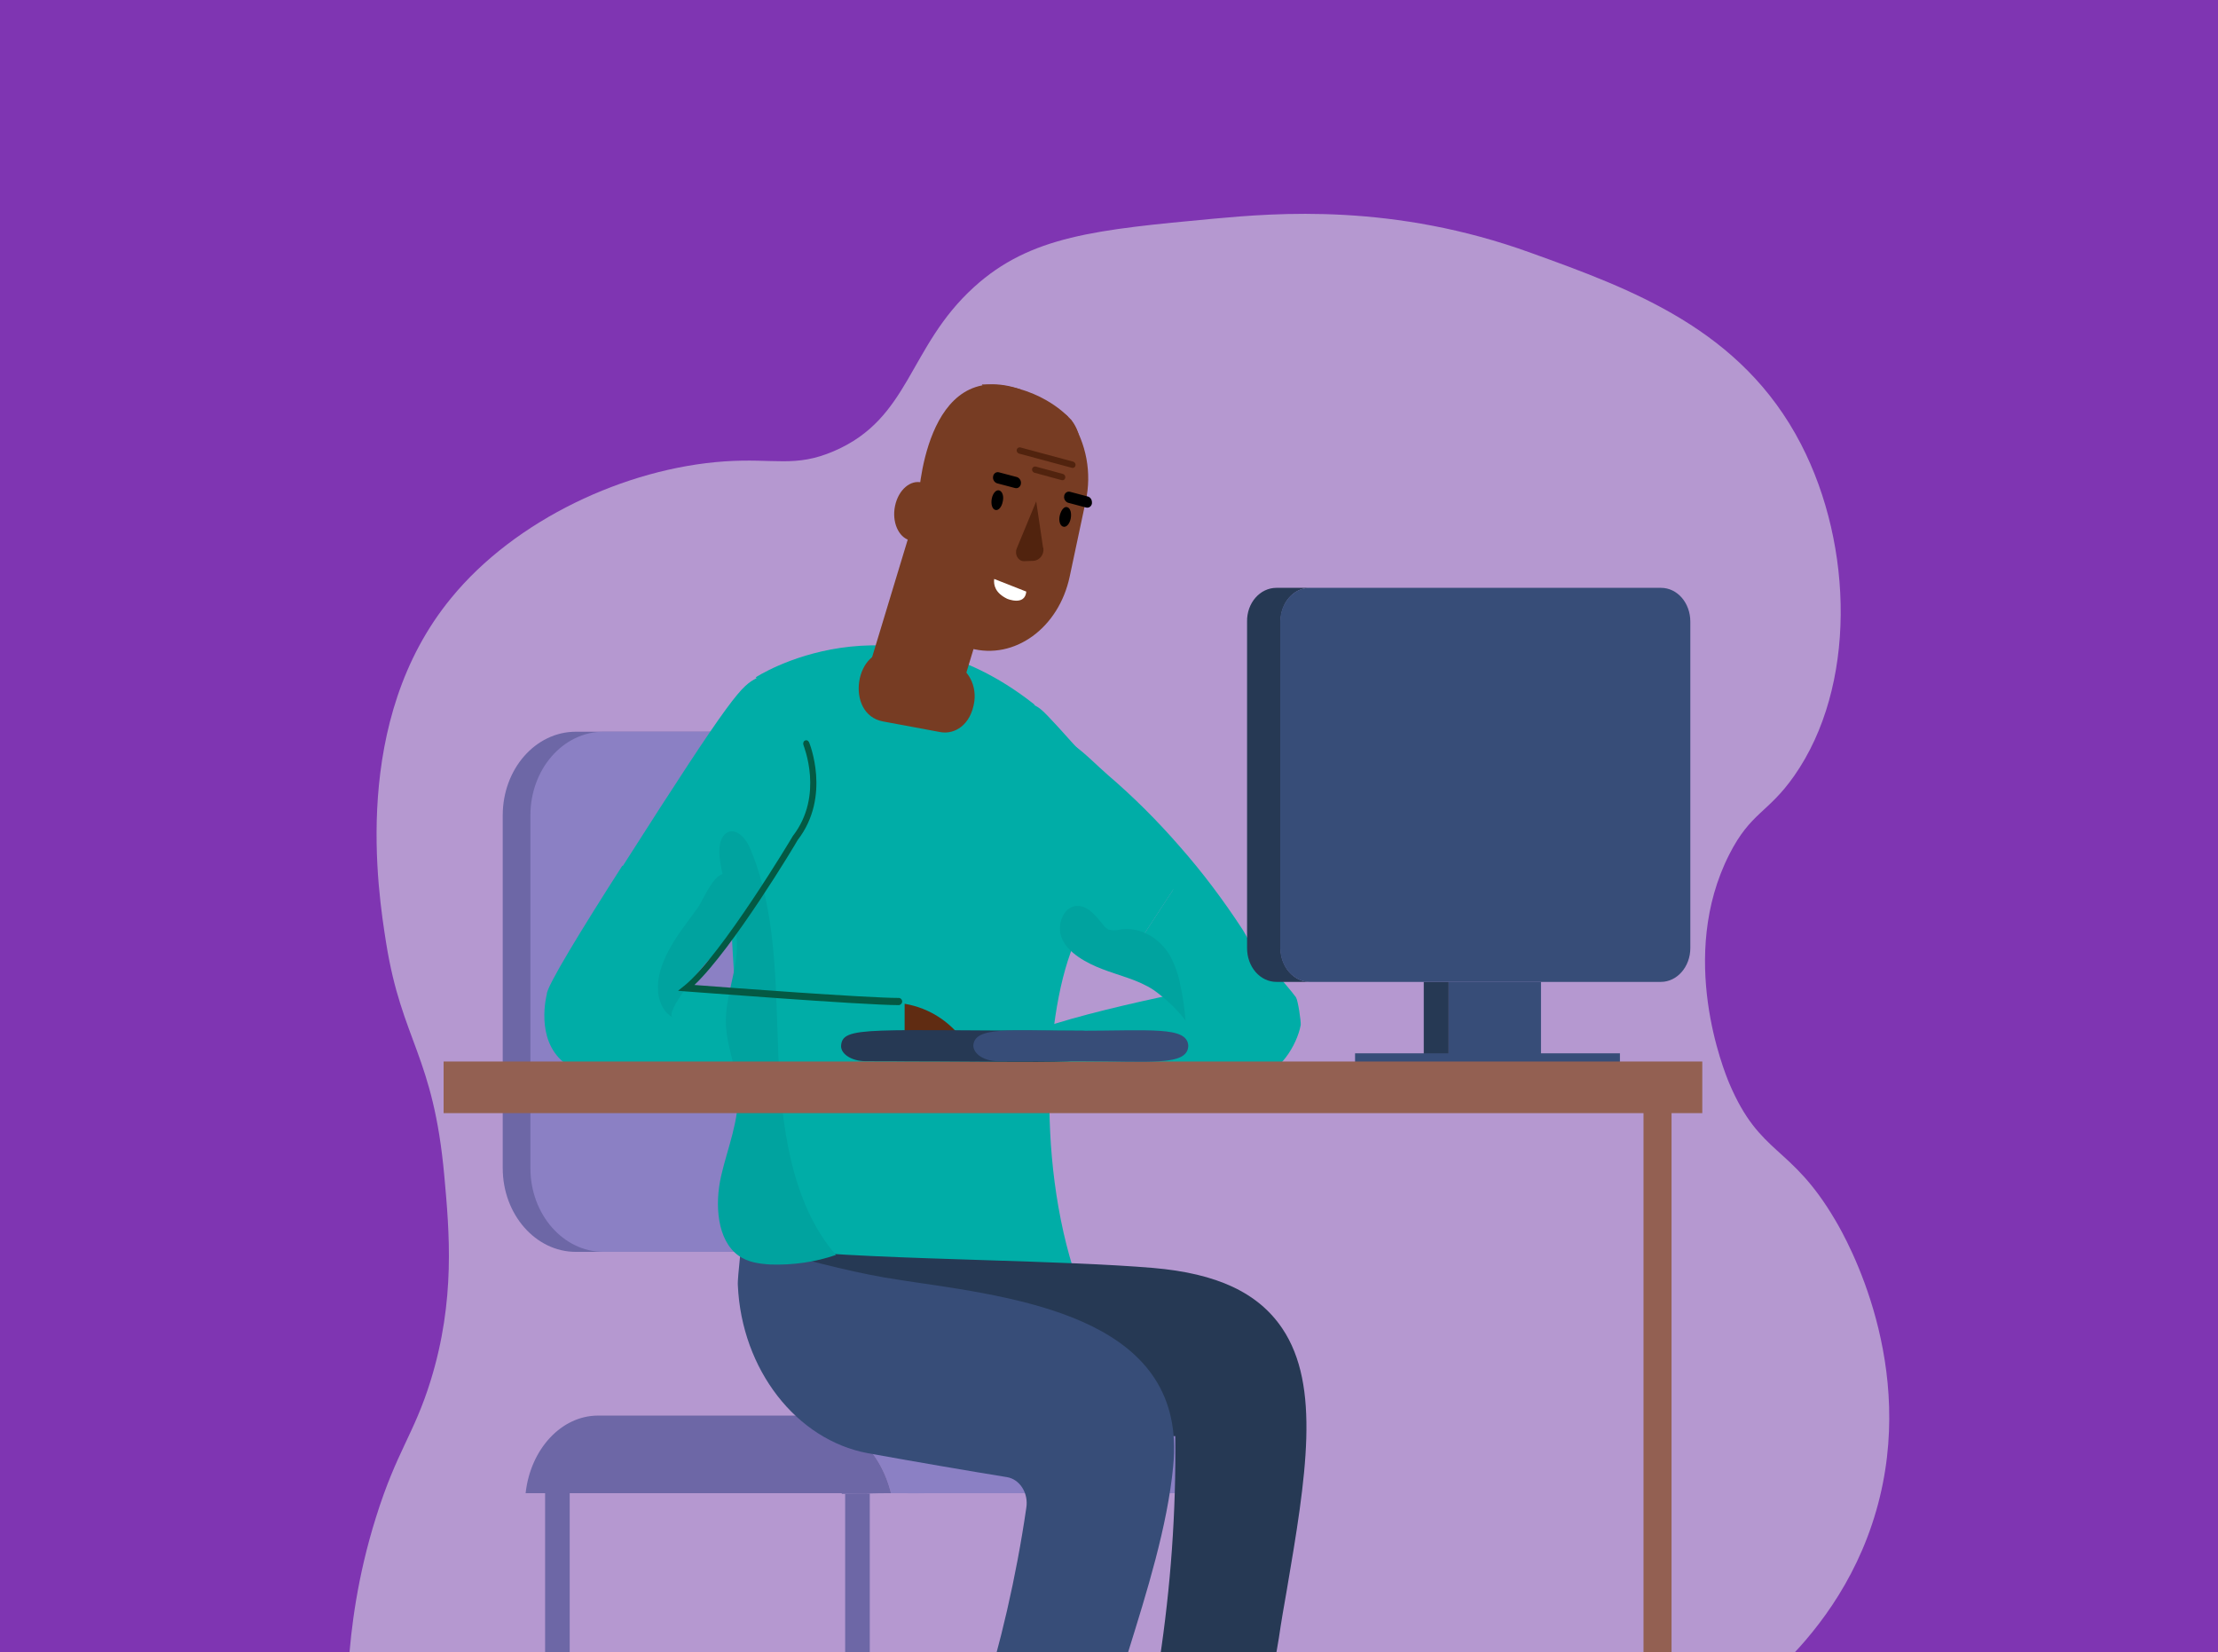 <?xml version="1.0" encoding="utf-8"?>
<!-- Generator: Adobe Illustrator 27.2.0, SVG Export Plug-In . SVG Version: 6.00 Build 0)  -->
<svg version="1.1" id="Layer_1" xmlns="http://www.w3.org/2000/svg" xmlns:xlink="http://www.w3.org/1999/xlink" x="0px" y="0px"
	 viewBox="0 0 649 483.4" style="enable-background:new 0 0 649 483.4;" xml:space="preserve">
<style type="text/css">
	.st0{fill:#7F35B2;}
	.st1{fill:#B598D0;}
	.st2{clip-path:url(#SVGID_00000088130354152790089850000010984910264811788165_);fill:#6D67A6;}
	.st3{clip-path:url(#SVGID_00000088130354152790089850000010984910264811788165_);fill:#8B80C4;}
	.st4{clip-path:url(#SVGID_00000088130354152790089850000010984910264811788165_);fill:#00ADA7;}
	.st5{clip-path:url(#SVGID_00000088130354152790089850000010984910264811788165_);fill:#263954;}
	.st6{clip-path:url(#SVGID_00000088130354152790089850000010984910264811788165_);fill:#374D78;}
	.st7{clip-path:url(#SVGID_00000088130354152790089850000010984910264811788165_);fill:#773C23;}
	.st8{clip-path:url(#SVGID_00000088130354152790089850000010984910264811788165_);fill:#FFFFFF;}
	.st9{clip-path:url(#SVGID_00000088130354152790089850000010984910264811788165_);}
	.st10{clip-path:url(#SVGID_00000088130354152790089850000010984910264811788165_);fill:#51230E;}
	.st11{clip-path:url(#SVGID_00000088130354152790089850000010984910264811788165_);fill:#936052;}
	.st12{clip-path:url(#SVGID_00000088130354152790089850000010984910264811788165_);fill:#00A39F;}
	.st13{clip-path:url(#SVGID_00000088130354152790089850000010984910264811788165_);fill:#045943;}
	.st14{clip-path:url(#SVGID_00000088130354152790089850000010984910264811788165_);fill:#602C12;}
</style>
<g>
	<g>
		<rect class="st0" width="649" height="487"/>
		<path class="st1" d="M102,487c0.7-10.3,2.5-25.5,8-43c6.1-19.5,11.1-24.2,16-40c7.3-23.6,5.5-43.5,4-60c-3.2-35.3-12.4-39.3-17-68
			c-2.4-15.2-10.4-65.2,19-101c18.7-22.9,51-38,80-40c14.7-1,20.6,1.9,32-3c22.4-9.6,21.7-30.5,41-48c16.5-15,35.8-16.8,70-20
			c18.5-1.7,52.8-4.6,93,10c29.4,10.6,61.6,22.3,79,56c15.4,29.8,16.2,71-2,97c-7.7,11-12.7,10.6-19,23c-15.2,29.9-1.5,63.4,0,67
			c9.1,21.4,17.9,17.7,31,40c3.5,5.9,24.2,42.6,12,85c-6.2,21.6-18.7,36.8-28.3,46C381.1,487.7,241.6,487.3,102,487z"/>
		<g>
			<defs>
				<rect id="SVGID_1_" x="129.8" y="83" width="410.8" height="403.1"/>
			</defs>
			<clipPath id="SVGID_00000085239324354675000910000018092530331287955084_">
				<use xlink:href="#SVGID_1_"  style="overflow:visible;"/>
			</clipPath>
			<path id="Path_9646" style="clip-path:url(#SVGID_00000085239324354675000910000018092530331287955084_);fill:#6D67A6;" d="
				M223.5,366.3h-55c-11.8,0-21.4-11-21.4-24.5V238.6c0-13.6,9.6-24.5,21.4-24.5h55c11.8,0,21.4,11,21.4,24.5v103.1
				C244.9,355.3,235.3,366.3,223.5,366.3"/>
			<path id="Path_9647" style="clip-path:url(#SVGID_00000085239324354675000910000018092530331287955084_);fill:#8B80C4;" d="
				M231.6,366.3h-55c-11.8,0-21.4-11-21.4-24.5V238.6c0-13.6,9.6-24.5,21.4-24.5h55c11.8,0,21.4,11,21.4,24.5v103.1
				C253,355.3,243.4,366.3,231.6,366.3"/>
			<path id="Path_9648" style="clip-path:url(#SVGID_00000085239324354675000910000018092530331287955084_);fill:#00ADA7;" d="
				M221.4,198.4c-0.1-0.1-0.2-0.2-0.3-0.2c0,0,39-25.6,81.4,7.8c0.1,0.1,0.2,0.2,0.3,0.4c2.9,1.7,1-0.5,44.1,48.4l-17.8,27.2
				c-4.2-2.8-8.9-6-13.3-9.1c-9.8,18.6-13.1,65.4-0.7,101.6l-93.8-0.2c-0.3-1.1-0.6-1.9-0.9-2c-2.2-38.9-4.9-71-6.7-106.6
				c-1.9,2.4-3.8,4.9-5.8,7.5c-0.2,0.3-0.5,0.7-0.9,1.2l-24.9-20.8C215.1,201.8,216.9,200.9,221.4,198.4"/>
			<path id="Path_9649" style="clip-path:url(#SVGID_00000085239324354675000910000018092530331287955084_);fill:#6D67A6;" d="
				M247.3,581.6h7.2V437l-7.2,0.1V581.6z"/>
			<path id="Path_9650" style="clip-path:url(#SVGID_00000085239324354675000910000018092530331287955084_);fill:#8B80C4;" d="
				M366,414.2H234.5c12.5,0,23,9.6,26.2,22.7h4.2c0,0.1,7.2,0,7.2,0c0,0,93,0,93,0v144.7h8.2V436.9c6.7,0,10.5-9.1,6.2-15
				C376,417.2,371.3,414.2,366,414.2"/>
			<path id="Path_9651" style="clip-path:url(#SVGID_00000085239324354675000910000018092530331287955084_);fill:#6D67A6;" d="
				M246.4,437.1h7.2c0-0.2,7.1-0.2,7.1-0.2c-3.2-13.1-13.7-22.7-26.2-22.7H175c-10.8,0-19.8,9.9-21.2,22.7h5.7v144.7h7.2V436.9h79.6
				V437.1z"/>
			<path id="Path_9652" style="clip-path:url(#SVGID_00000085239324354675000910000018092530331287955084_);fill:#263954;" d="
				M375.2,388.7c-7-10.4-19-16.1-37.8-17.7c-13-1.1-30.9-1.7-49.9-2.3c-21.9-0.7-44.4-1.4-59.5-3.1c-1.5-0.2-5.5-0.6-7.1,2.9
				c-1.6,3.7,0.9,7,4.4,11.6c2.7,3.4,6.7,8.6,6.7,12l0,2.8l2.3,0.9c3.2,1.3,6.3,2.8,9.4,4.5c14.4,7.5,17.5,9.3,19.9,15.9l0.9,2.3
				l2.2,0.1c22.7,1.2,55.8,1.4,71.7,1.6c2.2,0,4,0,5.5,0c0.5,45-6.5,86.8-18.7,128.7c-1.5,5.3,1.8,10.7,6.6,10.7h13.3
				c3.1-0.1,5.7-2.2,6.6-5.2c1.1-3.3,2.5-7.4,5.6-16.3c6.8-19.5,13.9-39.7,16.9-58.8c0.7-4.8,1.5-9.4,2.3-13.9
				C382.2,432,386.5,405.5,375.2,388.7"/>
			<path id="Path_9653" style="clip-path:url(#SVGID_00000085239324354675000910000018092530331287955084_);fill:#374D78;" d="
				M267.8,375.2l-4.6-0.7c-11.7-1.7-24.1-5-36.2-8.2l-10-2.6l-0.5,4.4c-0.3,3-0.7,6.8-0.6,8c1.1,24.6,17.1,45.2,38,49.1
				c15,2.7,29.6,5.2,40.7,7c3.8,0.6,6.4,4.7,5.7,9c-6,41.1-18.1,76.9-33.9,111.9c-1.4,3,0.5,6.6,3.5,6.6h19.2
				c4.6,0,8.9-2.8,11.3-7.4l2-3.9c18.5-35.5,20.7-42.6,26.1-59.9l1.7-5.4c5.3-17.1,11.4-36.4,13.1-54.2
				C347.4,386.9,301.4,380.1,267.8,375.2"/>
			<path id="Path_9654" style="clip-path:url(#SVGID_00000085239324354675000910000018092530331287955084_);fill:#00ADA7;" d="
				M379.2,291.8c-1.7-2.5-16.5-19.4-32.2-37.2l-17.8,27.2c7.7,5.2,13.9,9.2,13.9,9.2c-22.8,4.9-65.7,14.8-43.3,20.3
				c6.3,1.5,68,2.8,68.9,2.9c5.3,0.2,10.8-8.2,11.9-14.3C380.7,298.8,379.8,292.7,379.2,291.8"/>
			
				<rect id="Rectangle_1663" x="416.6" y="287.3" style="clip-path:url(#SVGID_00000085239324354675000910000018092530331287955084_);fill:#263954;" width="7.3" height="23.5"/>
			
				<rect id="Rectangle_1664" x="423.9" y="287.3" style="clip-path:url(#SVGID_00000085239324354675000910000018092530331287955084_);fill:#374D78;" width="27" height="23.5"/>
			
				<rect id="Rectangle_1665" x="396.5" y="308.2" style="clip-path:url(#SVGID_00000085239324354675000910000018092530331287955084_);fill:#374D78;" width="77.5" height="2.6"/>
			<path id="Path_9655" style="clip-path:url(#SVGID_00000085239324354675000910000018092530331287955084_);fill:#00ADA7;" d="
				M164.9,310.8c0.1,0,0.3,0,0.5,0.1h88.9c5.7-0.4,22.6-17.4-0.5-18.3c-11.8-0.5-41.5-2.7-57.6-3c3.3-4.7,8.4-12.3,10.8-15.5
				l-24.9-20.8c-11.8,18.4-22.2,35.4-22.1,37.6C160,291,156.5,303.9,164.9,310.8"/>
			<path id="Path_9656" style="clip-path:url(#SVGID_00000085239324354675000910000018092530331287955084_);fill:#773C23;" d="
				M275.1,214.2l-16.7-3.1c-11.4-2.1-8.2-22.3,2.9-20.3l16.7,3.1c4.6,0.9,7.8,5.9,7.1,11.3C284.1,212.2,279.3,215,275.1,214.2"/>
			<path id="Path_9657" style="clip-path:url(#SVGID_00000085239324354675000910000018092530331287955084_);fill:#773C23;" d="
				M304.5,140.8l-23.7-6.4c-1.1-0.4-1.8-1.6-1.5-2.7l3-14.5c0.3-2.2,2.3-3.7,4.4-3.4c0.1,0,0.2,0,0.3,0.1l21.8,5.9
				c5.1,1.4,8.2,7.3,7,13.1C314.7,138.5,309.6,142.1,304.5,140.8"/>
			<path id="Path_9658" style="clip-path:url(#SVGID_00000085239324354675000910000018092530331287955084_);fill:#773C23;" d="
				M269.8,141.2c-3.4-0.9-6.9,2.1-7.9,6.8s1,9.2,4.3,10.1s6.9-2.1,7.9-6.8S273.2,142.1,269.8,141.2"/>
			<path id="Path_9659" style="clip-path:url(#SVGID_00000085239324354675000910000018092530331287955084_);fill:#773C23;" d="
				M313.3,122.7c4.6,7.1,6.2,15.7,4.4,23.9l-4.7,22.1c-3.2,15.1-16.2,24.5-29,21s-20.6-18.8-17.4-33.8l4.5-21.3L313.3,122.7z"/>
			<path id="Path_9660" style="clip-path:url(#SVGID_00000085239324354675000910000018092530331287955084_);fill:#773C23;" d="
				M257.3,201.1l17.2,6.9c2,0.9,4.5,0,5.4-2c0.1-0.1,0.1-0.3,0.2-0.4l13-42.9c0.6-2.4-0.7-5-3-5.9l-17.2-6.9c-2-0.9-4.5,0-5.4,2
				c-0.1,0.1-0.1,0.3-0.2,0.4l-13,42.9C253.7,197.7,255,200.2,257.3,201.1"/>
			<path id="Path_9661" style="clip-path:url(#SVGID_00000085239324354675000910000018092530331287955084_);fill:#FFFFFF;" d="
				M290.9,169.4c-0.2,1.8,0.3,4.1,3.8,5.8c0,0,5.2,2.2,5.6-2.1L290.9,169.4z"/>
			<path id="Path_9662" style="clip-path:url(#SVGID_00000085239324354675000910000018092530331287955084_);" d="M297.6,139.6
				l-5.3-1.4c-0.8-0.2-1.5,0.3-1.7,1.1c0,0,0,0.1,0,0.1c-0.2,0.8,0.3,1.7,1.1,2l5.3,1.4c0.8,0.2,1.5-0.3,1.7-1.1c0,0,0-0.1,0-0.1
				C298.9,140.8,298.4,139.9,297.6,139.6"/>
			<path id="Path_9663" style="clip-path:url(#SVGID_00000085239324354675000910000018092530331287955084_);" d="M318.4,145.3
				l-5.3-1.4c-0.8-0.2-1.5,0.3-1.7,1.1c0,0,0,0.1,0,0.1c-0.2,0.8,0.3,1.7,1.1,2l5.3,1.4c0.8,0.2,1.5-0.3,1.7-1.1c0,0,0-0.1,0-0.1
				C319.6,146.4,319.2,145.6,318.4,145.3"/>
			<path id="Path_9664" style="clip-path:url(#SVGID_00000085239324354675000910000018092530331287955084_);" d="M313.3,151.7
				c-0.3,1.6-1.3,2.7-2.2,2.4c-0.9-0.2-1.4-1.7-1-3.3s1.3-2.7,2.2-2.4S313.6,150.1,313.3,151.7"/>
			<path id="Path_9665" style="clip-path:url(#SVGID_00000085239324354675000910000018092530331287955084_);" d="M293.4,146.8
				c-0.3,1.6-1.3,2.7-2.2,2.4s-1.3-1.7-1-3.3s1.3-2.7,2.2-2.4S293.8,145.2,293.4,146.8"/>
			<path id="Path_9666" style="clip-path:url(#SVGID_00000085239324354675000910000018092530331287955084_);fill:#773C23;" d="
				M312.6,122c0,0-9-10-25.3-9.5l4.7,7.3L312.6,122z"/>
			<path id="Path_9667" style="clip-path:url(#SVGID_00000085239324354675000910000018092530331287955084_);fill:#51230E;" d="
				M310.7,140.5l-8.1-2.2c-0.4-0.2-0.7-0.6-0.6-1.1c0.1-0.4,0.4-0.7,0.9-0.7c0,0,0,0,0.1,0l8.1,2.2c0.4,0.2,0.7,0.6,0.6,1.1
				C311.6,140.3,311.2,140.6,310.7,140.5C310.7,140.6,310.7,140.6,310.7,140.5"/>
			<path id="Path_9668" style="clip-path:url(#SVGID_00000085239324354675000910000018092530331287955084_);fill:#51230E;" d="
				M313.7,136.9l-15.6-4.2c-0.4-0.2-0.7-0.6-0.6-1.1c0.1-0.4,0.4-0.7,0.9-0.7c0,0,0,0,0.1,0l15.6,4.2c0.4,0.2,0.7,0.6,0.6,1.1
				C314.6,136.7,314.2,137,313.7,136.9C313.8,136.9,313.8,136.9,313.7,136.9"/>
			<path id="Path_9669" style="clip-path:url(#SVGID_00000085239324354675000910000018092530331287955084_);fill:#51230E;" d="
				M305.2,160.2l-2-13.5l-5.7,13.8c-0.7,1.7,0.4,3.7,2.1,3.7l2.9-0.1c1.8-0.2,3-1.9,2.8-3.6C305.3,160.4,305.3,160.3,305.2,160.2"/>
			<path id="Path_9670" style="clip-path:url(#SVGID_00000085239324354675000910000018092530331287955084_);fill:#773C23;" d="
				M268.7,146.7c0,0,1.6-42.8,30.1-32.7l-4.1,13.9L268.7,146.7z"/>
			<path id="Path_9671" style="clip-path:url(#SVGID_00000085239324354675000910000018092530331287955084_);fill:#936052;" d="
				M119.5,581.6c-2.3,0-4.1-2.1-4.1-4.7V320c0-2.6,1.8-4.7,4.1-4.7s4.1,2.1,4.1,4.7v256.9C123.6,579.5,121.7,581.6,119.5,581.6"/>
			<path id="Path_9672" style="clip-path:url(#SVGID_00000085239324354675000910000018092530331287955084_);fill:#936052;" d="
				M485,581.6c-2.3,0-4.1-2.1-4.1-4.7V320c0-2.6,1.8-4.7,4.1-4.7s4.1,2.1,4.1,4.7v256.9C489.1,579.5,487.3,581.6,485,581.6"/>
			<path id="Path_9673" style="clip-path:url(#SVGID_00000085239324354675000910000018092530331287955084_);fill:#00A39F;" d="
				M322.4,283.5c5.1,2,10.5,3.1,15.2,6.2c3.5,2.5,6.7,5.5,9.3,8.9c-0.3-3.6-0.8-7.2-1.6-10.7c-0.5-2.8-1.5-5.5-2.8-8
				c-3.1-5.6-9.2-8.9-14.9-7.9c-1,0.3-2.1,0.3-3.2,0c-0.6-0.3-1.2-0.8-1.6-1.4c-2-2.4-4.1-5.2-7-5.5c-4.2-0.5-6.6,4.9-5.3,8.9
				C312.1,278.9,318.5,282,322.4,283.5"/>
			<path id="Path_9674" style="clip-path:url(#SVGID_00000085239324354675000910000018092530331287955084_);fill:#00ADA7;" d="
				M378.2,297.7c-1.8,0.2-3.4-1.2-4.8-2.6c-8.1-8.3-14.5-18.4-22.3-27c-15-16.7-34.7-27.4-48.4-45.4c-1.8-2.3-3-6.7-0.5-7.8
				c7.7-3,15.9,6.6,21.9,11.8c7.6,6.5,14.6,13.5,21.2,21.1c6.6,7.5,12.6,15.5,18.1,23.9C365.1,274.1,377.1,297.8,378.2,297.7"/>
			<path id="Path_9675" style="clip-path:url(#SVGID_00000085239324354675000910000018092530331287955084_);fill:#263954;" d="
				M373.5,172h9.8c-4.8,0-8.6,4.4-8.6,9.9v95.5c0,5.5,3.9,9.9,8.6,9.9h-9.8c-4.8,0-8.6-4.4-8.6-9.9v-95.5
				C364.8,176.4,368.7,172,373.5,172"/>
			<path id="Path_9676" style="clip-path:url(#SVGID_00000085239324354675000910000018092530331287955084_);fill:#374D78;" d="
				M374.6,277.4v-95.5c0-5.5,3.9-9.9,8.6-9.9H486c4.8,0,8.6,4.4,8.6,9.9v95.5c0,5.5-3.9,9.9-8.6,9.9H383.2
				C378.5,287.3,374.6,282.8,374.6,277.4"/>
			<path id="Path_9677" style="clip-path:url(#SVGID_00000085239324354675000910000018092530331287955084_);fill:#00A39F;" d="
				M215.5,279.6c-0.7,6.7-3.3,13.1-3.1,19.9c0.2,6.7,3.1,12.9,3.5,19.6c0.5,8.6-3,16.7-4.9,25s-1.2,18.8,5.1,23.3
				c2.8,2,6.2,2.4,9.4,2.6c6.5,0.2,13-0.7,19.1-2.8c-13.2-15.2-16.1-38.3-16.9-59.8c-0.8-19.8-0.5-40.7-8.1-58.9
				c-3.4-8.1-10.1-6.5-9,2.6C211.8,261,216.5,269.1,215.5,279.6"/>
			<path id="Path_9678" style="clip-path:url(#SVGID_00000085239324354675000910000018092530331287955084_);fill:#00A39F;" d="
				M196.9,297.7c-2.4-1.2-3.9-4-4.3-7c-0.3-3,0.2-5.9,1.3-8.7c2.3-6.2,6.5-11.1,10.2-16.3c1.9-2.7,5.2-11.6,9-9.8
				c2.9,1.3,3.3,8,3,10.9c-0.5,6.3-5,10.3-8.8,14.2C206.2,282,194.1,296.4,196.9,297.7"/>
			<path id="Path_9679" style="clip-path:url(#SVGID_00000085239324354675000910000018092530331287955084_);fill:#045943;" d="
				M263.1,294.1c-10.7,0-61.8-4-62.3-4l-2.4-0.2l2-1.6c10.8-8.9,31.4-43.3,31.6-43.7c9.2-11.9,3.1-26.4,3.1-26.6
				c-0.2-0.5,0-1.1,0.4-1.3c0.4-0.2,0.9-0.1,1.1,0.3c0,0,0,0.1,0.1,0.1c0.1,0.2,6.6,15.9-3.3,28.7c-0.7,1.3-18.8,31.5-30.2,42.4
				c10.1,0.8,50.5,3.8,59.9,3.8c0.6,0.1,0.9,0.6,0.9,1.1C263.9,293.7,263.5,294,263.1,294.1"/>
			
				<rect id="Rectangle_1666" x="110.6" y="310.6" style="clip-path:url(#SVGID_00000085239324354675000910000018092530331287955084_);fill:#936052;" width="387.5" height="15.1"/>
			<path id="Path_9680" style="clip-path:url(#SVGID_00000085239324354675000910000018092530331287955084_);fill:#602C12;" d="
				M264.7,293.7v16.8h20.7C285.4,310.5,280.3,296.4,264.7,293.7"/>
			<path id="Path_9681" style="clip-path:url(#SVGID_00000085239324354675000910000018092530331287955084_);fill:#263954;" d="
				M323.8,306c-0.1,6.1-7.1,4.5-70.5,4.5c-4,0-7.2-2-7.2-4.4c0.3-6.1,7.6-4.5,70.5-4.5C320.5,301.7,323.7,303.6,323.8,306"/>
			<path id="Path_9682" style="clip-path:url(#SVGID_00000085239324354675000910000018092530331287955084_);fill:#374D78;" d="
				M347.7,306c-0.3-5.8-11-4.4-33-4.4c-18.7,0-29.7-1.4-29.9,4.4c0.1,2.5,3.3,4.5,7.2,4.5h24.8C336.6,310.5,347.5,312,347.7,306
				C347.7,306,347.7,306.1,347.7,306"/>
		</g>
	</g>
</g>
</svg>

